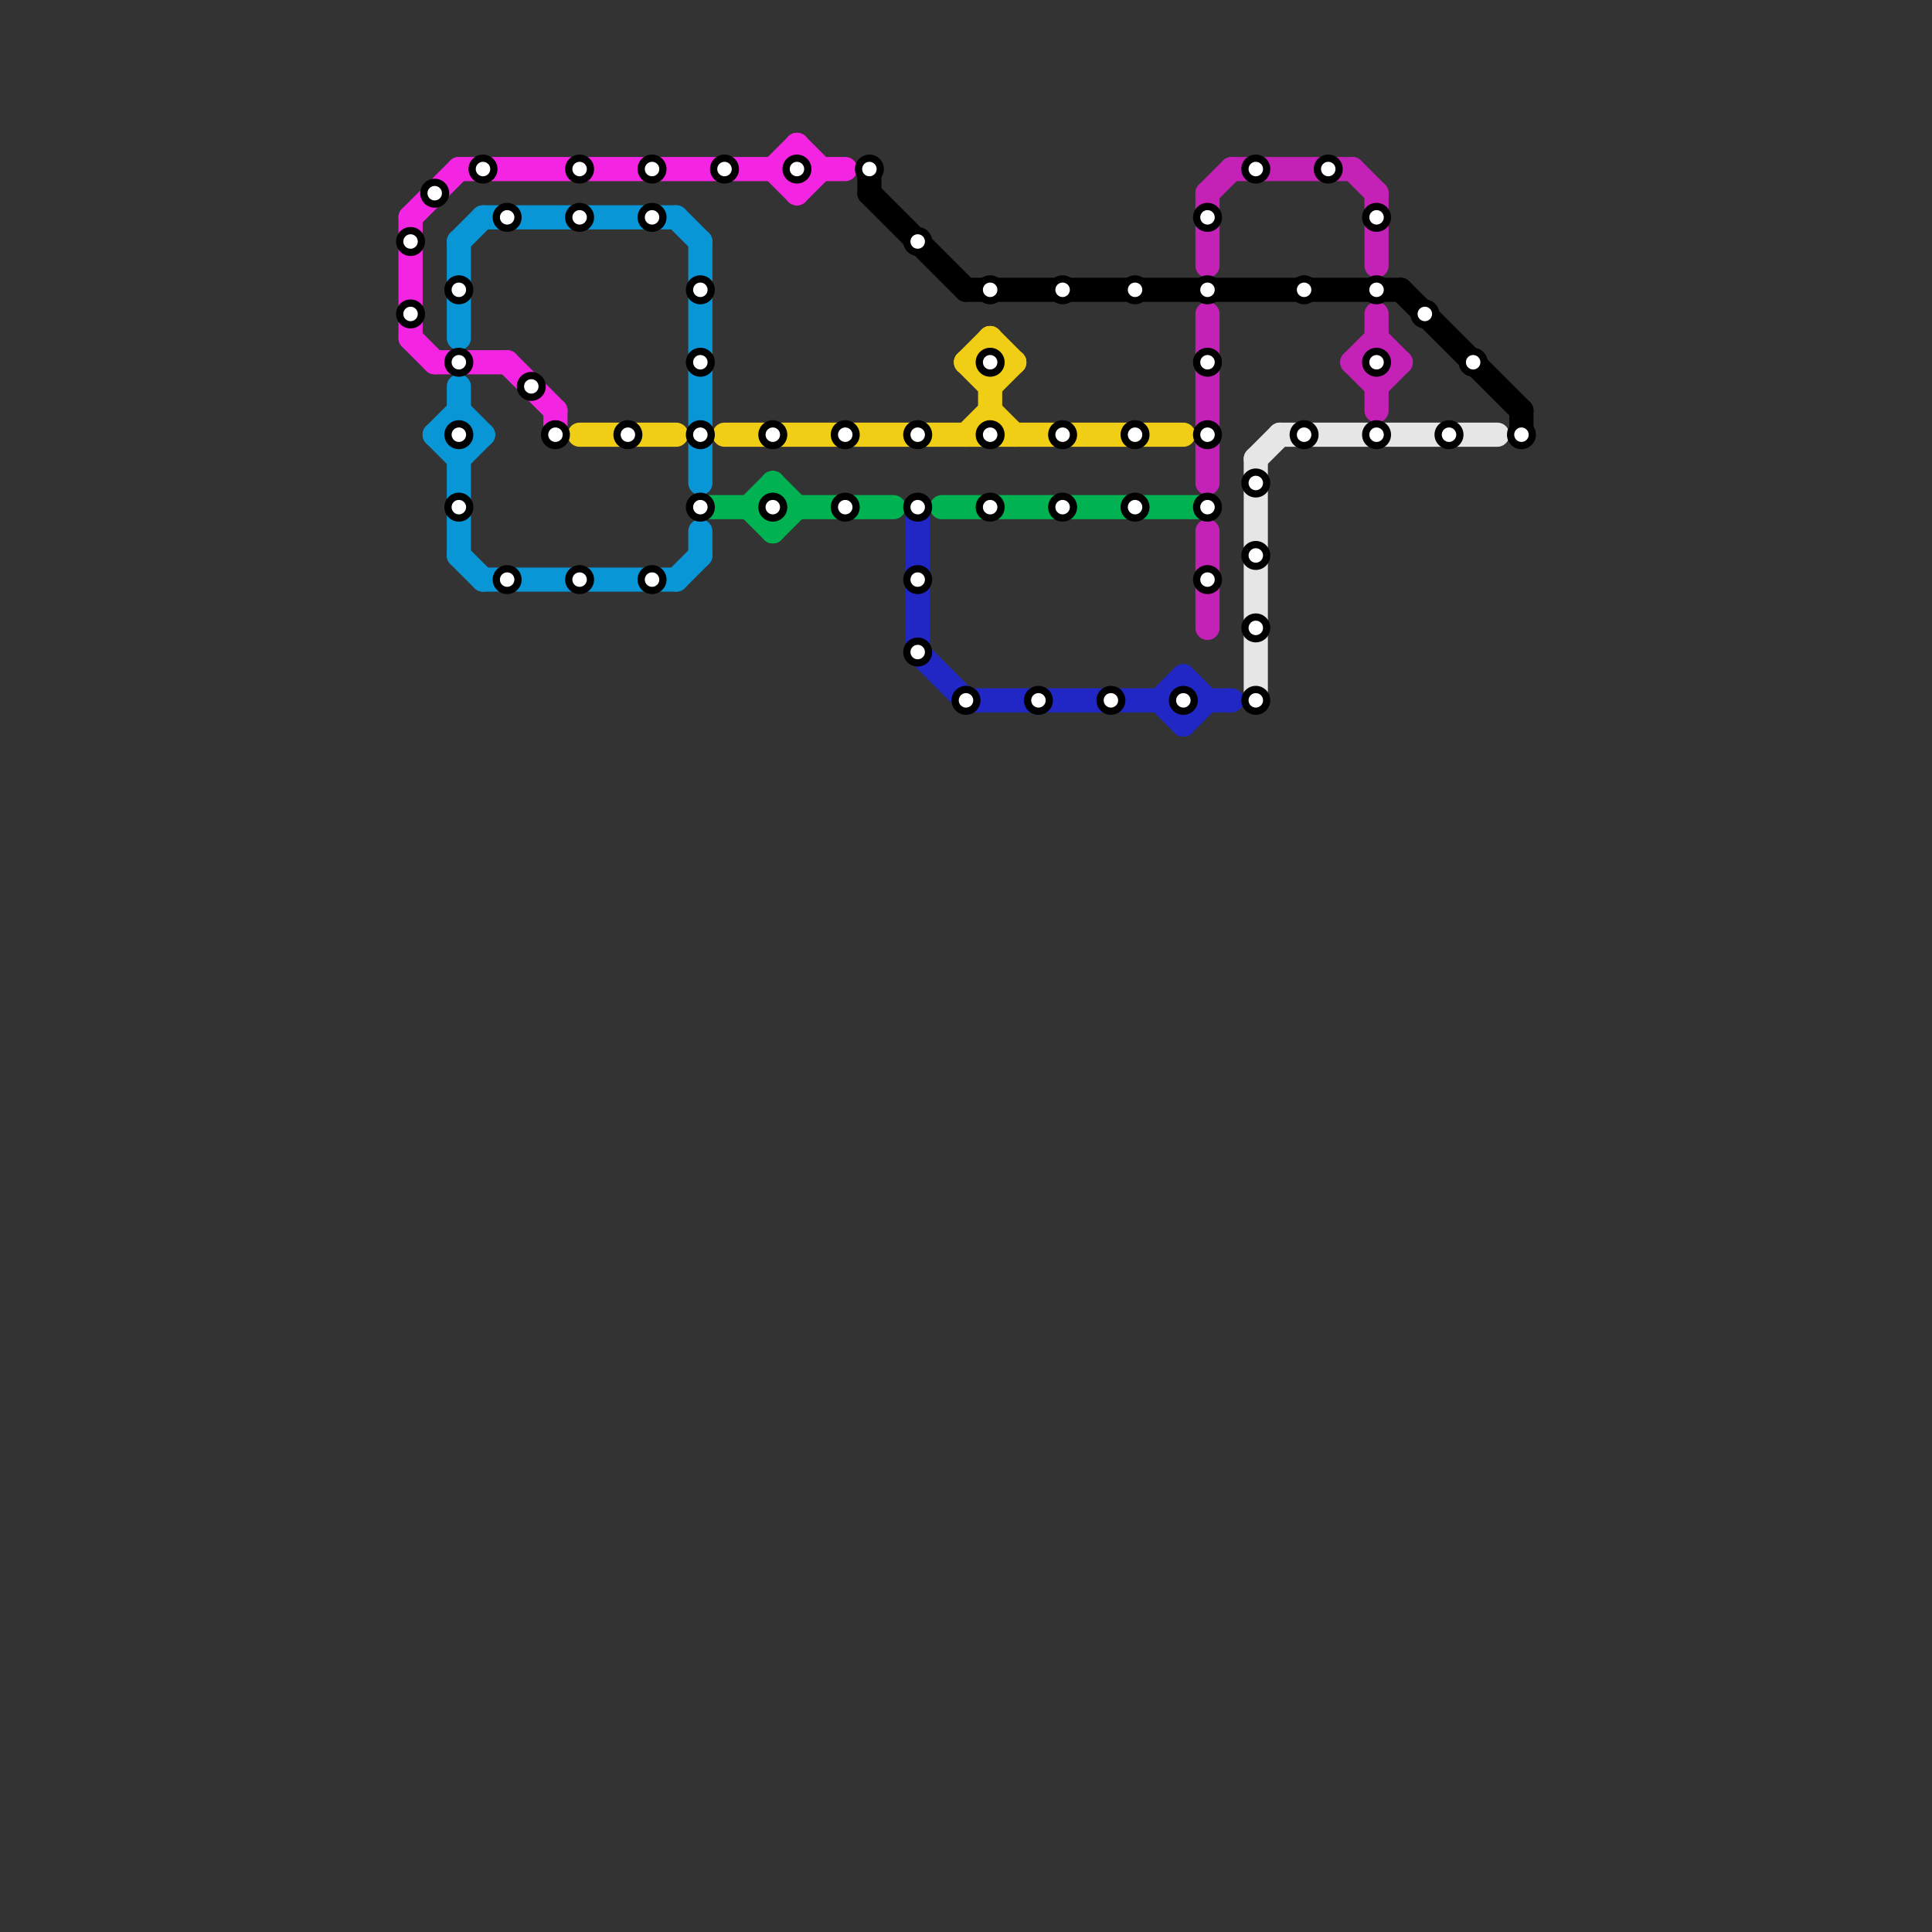 
<svg version="1.1" xmlns="http://www.w3.org/2000/svg" viewBox="0 0 80 80">
<rect x="0" y="0" width="80" height="80" fill="#333333" stroke="none"/>
<style>text { font: 1px Helvetica; font-weight: 600; white-space: pre; dominant-baseline: central; } line { stroke-width: 1; fill: none; stroke-linecap: round; stroke-linejoin: round; } .c0 { stroke: #f425e2 } .c1 { stroke: #0896d7 } .c2 { stroke: #f0ce15 } .c3 { stroke: #00b251 } .c4 { stroke: #000000 } .c5 { stroke: #2127c4 } .c6 { stroke: #c421b7 } .c7 { stroke: #e6e6e6 }</style><defs><g id="wm-xf"><circle r="1.2" fill="#000"/><circle r="0.9" fill="#fff"/><circle r="0.6" fill="#000"/><circle r="0.3" fill="#fff"/></g><g id="wm"><circle r="0.6" fill="#000"/><circle r="0.3" fill="#fff"/></g></defs><line class="c0" x1="32" y1="7" x2="33" y2="6"/><line class="c0" x1="17" y1="14" x2="18" y2="15"/><line class="c0" x1="33" y1="6" x2="34" y2="7"/><line class="c0" x1="33" y1="6" x2="33" y2="8"/><line class="c0" x1="23" y1="17" x2="23" y2="18"/><line class="c0" x1="32" y1="7" x2="33" y2="8"/><line class="c0" x1="17" y1="9" x2="17" y2="14"/><line class="c0" x1="19" y1="7" x2="35" y2="7"/><line class="c0" x1="33" y1="8" x2="34" y2="7"/><line class="c0" x1="18" y1="15" x2="21" y2="15"/><line class="c0" x1="21" y1="15" x2="23" y2="17"/><line class="c0" x1="17" y1="9" x2="19" y2="7"/><line class="c1" x1="18" y1="18" x2="20" y2="18"/><line class="c1" x1="29" y1="22" x2="29" y2="23"/><line class="c1" x1="18" y1="18" x2="19" y2="19"/><line class="c1" x1="19" y1="10" x2="20" y2="9"/><line class="c1" x1="19" y1="17" x2="20" y2="18"/><line class="c1" x1="20" y1="24" x2="28" y2="24"/><line class="c1" x1="29" y1="10" x2="29" y2="20"/><line class="c1" x1="19" y1="19" x2="20" y2="18"/><line class="c1" x1="20" y1="9" x2="28" y2="9"/><line class="c1" x1="19" y1="10" x2="19" y2="14"/><line class="c1" x1="28" y1="24" x2="29" y2="23"/><line class="c1" x1="19" y1="16" x2="19" y2="23"/><line class="c1" x1="28" y1="9" x2="29" y2="10"/><line class="c1" x1="18" y1="18" x2="19" y2="17"/><line class="c1" x1="19" y1="23" x2="20" y2="24"/><line class="c2" x1="41" y1="14" x2="42" y2="15"/><line class="c2" x1="40" y1="15" x2="41" y2="14"/><line class="c2" x1="41" y1="17" x2="42" y2="18"/><line class="c2" x1="40" y1="18" x2="41" y2="17"/><line class="c2" x1="30" y1="18" x2="49" y2="18"/><line class="c2" x1="41" y1="16" x2="42" y2="15"/><line class="c2" x1="41" y1="14" x2="41" y2="18"/><line class="c2" x1="24" y1="18" x2="28" y2="18"/><line class="c2" x1="40" y1="15" x2="41" y2="16"/><line class="c2" x1="40" y1="15" x2="42" y2="15"/><line class="c3" x1="32" y1="20" x2="33" y2="21"/><line class="c3" x1="32" y1="20" x2="32" y2="22"/><line class="c3" x1="31" y1="21" x2="32" y2="20"/><line class="c3" x1="39" y1="21" x2="50" y2="21"/><line class="c3" x1="31" y1="21" x2="32" y2="22"/><line class="c3" x1="29" y1="21" x2="37" y2="21"/><line class="c3" x1="32" y1="22" x2="33" y2="21"/><line class="c4" x1="58" y1="12" x2="63" y2="17"/><line class="c4" x1="36" y1="8" x2="40" y2="12"/><line class="c4" x1="36" y1="7" x2="36" y2="8"/><line class="c4" x1="63" y1="17" x2="63" y2="18"/><line class="c4" x1="40" y1="12" x2="58" y2="12"/><line class="c5" x1="38" y1="27" x2="40" y2="29"/><line class="c5" x1="48" y1="29" x2="49" y2="30"/><line class="c5" x1="40" y1="29" x2="51" y2="29"/><line class="c5" x1="49" y1="30" x2="50" y2="29"/><line class="c5" x1="49" y1="28" x2="49" y2="30"/><line class="c5" x1="48" y1="29" x2="49" y2="28"/><line class="c5" x1="49" y1="28" x2="50" y2="29"/><line class="c5" x1="38" y1="21" x2="38" y2="27"/><line class="c6" x1="56" y1="7" x2="57" y2="8"/><line class="c6" x1="50" y1="8" x2="50" y2="11"/><line class="c6" x1="56" y1="15" x2="58" y2="15"/><line class="c6" x1="57" y1="13" x2="57" y2="17"/><line class="c6" x1="51" y1="7" x2="56" y2="7"/><line class="c6" x1="56" y1="15" x2="57" y2="14"/><line class="c6" x1="56" y1="15" x2="57" y2="16"/><line class="c6" x1="50" y1="22" x2="50" y2="26"/><line class="c6" x1="57" y1="16" x2="58" y2="15"/><line class="c6" x1="57" y1="14" x2="58" y2="15"/><line class="c6" x1="50" y1="13" x2="50" y2="20"/><line class="c6" x1="57" y1="8" x2="57" y2="11"/><line class="c6" x1="50" y1="8" x2="51" y2="7"/><line class="c7" x1="52" y1="19" x2="52" y2="29"/><line class="c7" x1="52" y1="19" x2="53" y2="18"/><line class="c7" x1="53" y1="18" x2="62" y2="18"/>

<use x="17" y="10" href="#wm"/><use x="17" y="13" href="#wm"/><use x="18" y="8" href="#wm"/><use x="19" y="12" href="#wm"/><use x="19" y="15" href="#wm"/><use x="19" y="18" href="#wm"/><use x="19" y="21" href="#wm"/><use x="20" y="7" href="#wm"/><use x="21" y="24" href="#wm"/><use x="21" y="9" href="#wm"/><use x="22" y="16" href="#wm"/><use x="23" y="18" href="#wm"/><use x="24" y="24" href="#wm"/><use x="24" y="7" href="#wm"/><use x="24" y="9" href="#wm"/><use x="26" y="18" href="#wm"/><use x="27" y="24" href="#wm"/><use x="27" y="7" href="#wm"/><use x="27" y="9" href="#wm"/><use x="29" y="12" href="#wm"/><use x="29" y="15" href="#wm"/><use x="29" y="18" href="#wm"/><use x="29" y="21" href="#wm"/><use x="30" y="7" href="#wm"/><use x="32" y="18" href="#wm"/><use x="32" y="21" href="#wm"/><use x="33" y="7" href="#wm"/><use x="35" y="18" href="#wm"/><use x="35" y="21" href="#wm"/><use x="36" y="7" href="#wm"/><use x="38" y="10" href="#wm"/><use x="38" y="18" href="#wm"/><use x="38" y="21" href="#wm"/><use x="38" y="24" href="#wm"/><use x="38" y="27" href="#wm"/><use x="40" y="29" href="#wm"/><use x="41" y="12" href="#wm"/><use x="41" y="15" href="#wm"/><use x="41" y="18" href="#wm"/><use x="41" y="21" href="#wm"/><use x="43" y="29" href="#wm"/><use x="44" y="12" href="#wm"/><use x="44" y="18" href="#wm"/><use x="44" y="21" href="#wm"/><use x="46" y="29" href="#wm"/><use x="47" y="12" href="#wm"/><use x="47" y="18" href="#wm"/><use x="47" y="21" href="#wm"/><use x="49" y="29" href="#wm"/><use x="50" y="12" href="#wm"/><use x="50" y="15" href="#wm"/><use x="50" y="18" href="#wm"/><use x="50" y="21" href="#wm"/><use x="50" y="24" href="#wm"/><use x="50" y="9" href="#wm"/><use x="52" y="20" href="#wm"/><use x="52" y="23" href="#wm"/><use x="52" y="26" href="#wm"/><use x="52" y="29" href="#wm"/><use x="52" y="7" href="#wm"/><use x="54" y="12" href="#wm"/><use x="54" y="18" href="#wm"/><use x="55" y="7" href="#wm"/><use x="57" y="12" href="#wm"/><use x="57" y="15" href="#wm"/><use x="57" y="18" href="#wm"/><use x="57" y="9" href="#wm"/><use x="59" y="13" href="#wm"/><use x="60" y="18" href="#wm"/><use x="61" y="15" href="#wm"/><use x="63" y="18" href="#wm"/>
</svg>

